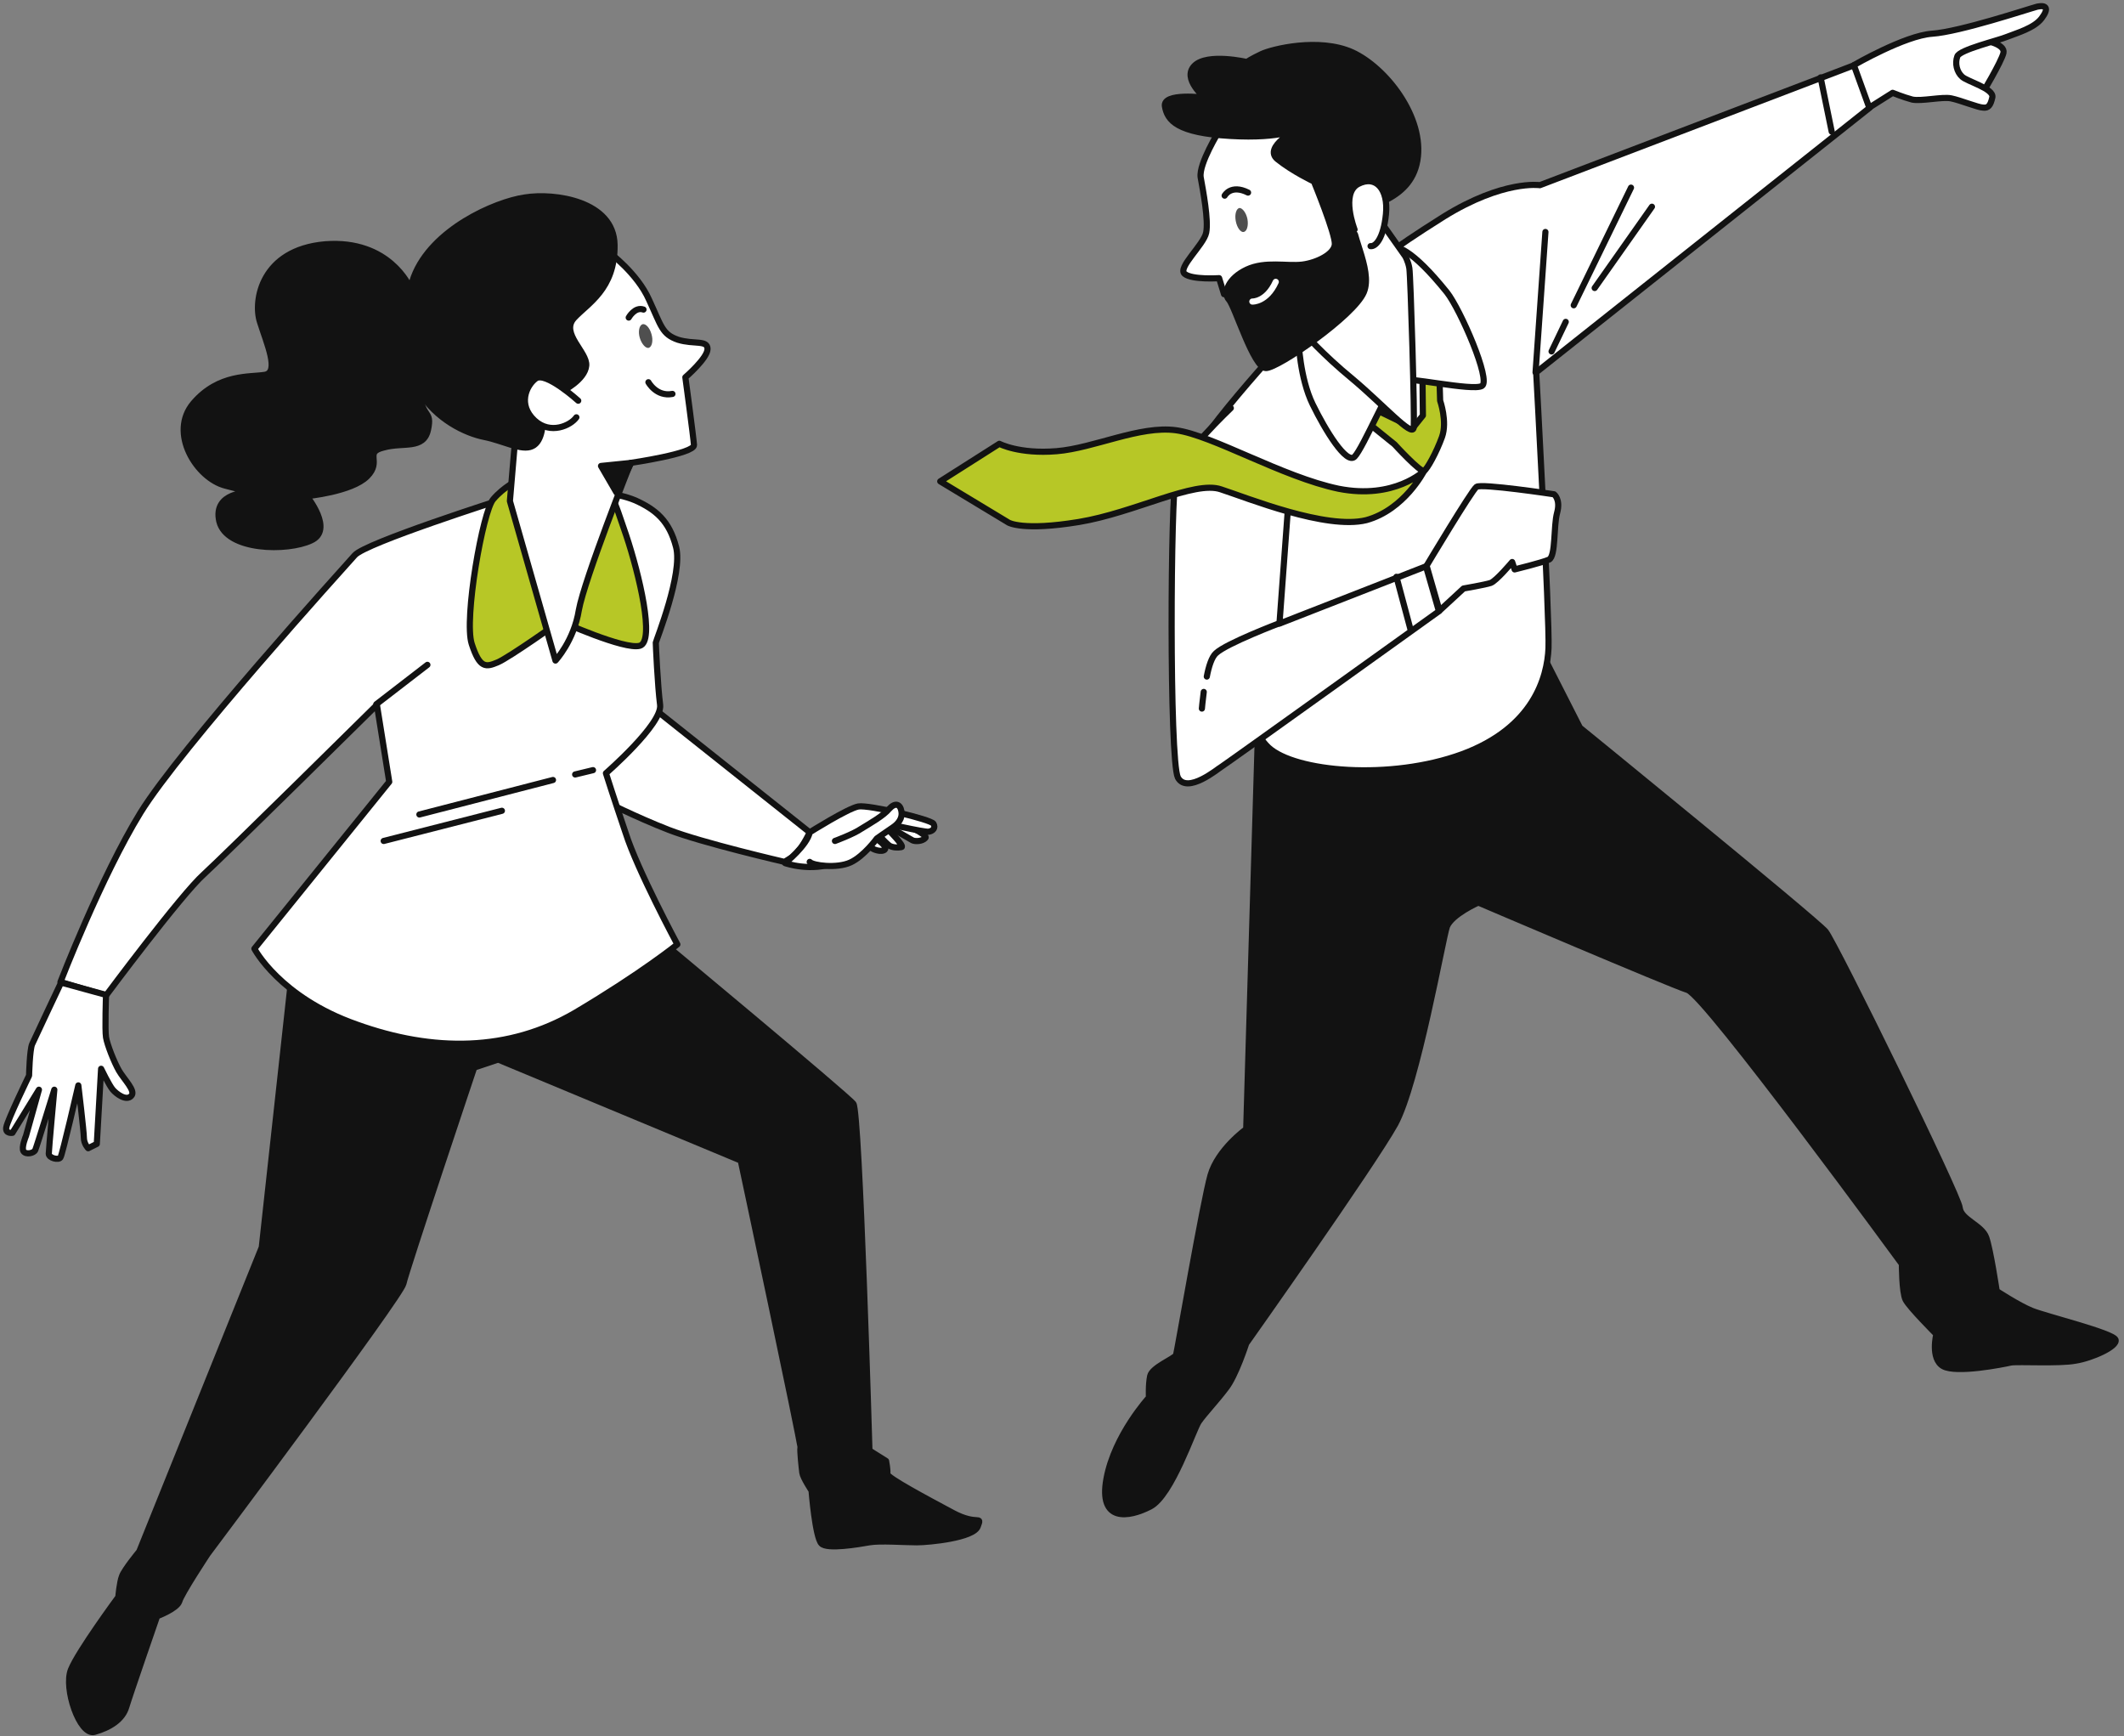 <svg width="345" height="282" viewBox="0 0 345 282" fill="none" xmlns="http://www.w3.org/2000/svg">
<rect x="0" y="0" width="345" height="282" fill="#808080" stroke="none"/>
<path d="M204.422 115.875L202.422 183.375C202.422 183.375 197.822 186.675 196.622 190.875C195.422 195.075 191.222 219.475 191.022 220.075C190.722 220.675 187.122 222.075 186.822 223.475C186.522 224.875 186.622 226.975 186.622 226.975C186.622 226.975 181.022 233.075 179.722 240.175C178.422 247.275 183.322 246.475 186.822 244.675C190.322 242.875 193.822 232.175 194.722 230.875C195.622 229.575 197.622 227.475 199.122 225.475C200.722 223.475 202.422 218.175 202.422 218.175C202.422 218.175 223.022 189.075 226.622 182.575C230.222 175.975 234.322 152.475 235.022 150.475C235.822 148.475 240.122 146.575 240.122 146.575C240.122 146.575 271.022 159.775 274.122 160.775C277.122 161.775 308.922 205.275 308.922 205.275C308.922 205.275 308.922 209.875 309.522 211.075C310.122 212.275 314.522 216.675 314.522 216.675C314.522 216.675 313.522 220.675 315.622 221.875C317.722 223.075 325.322 221.575 326.622 221.275C327.922 221.075 334.522 221.475 337.122 220.975C339.722 220.575 344.022 218.675 343.622 217.575C343.222 216.475 332.222 213.775 330.022 212.875C327.822 211.975 324.322 209.675 324.322 209.675C324.322 209.675 323.322 202.975 322.622 200.975C321.922 198.975 318.522 198.075 318.322 196.175C318.222 194.275 298.122 153.275 296.522 151.275C294.822 149.275 256.622 118.175 256.622 118.175L250.822 106.775C250.822 106.775 244.522 115.675 227.822 117.275C211.122 118.975 204.422 115.875 204.422 115.875Z" fill="#121212" stroke="#121212" stroke-miterlimit="10" stroke-linecap="round" stroke-linejoin="round"/>
<path d="M209.621 54.474C209.621 54.474 192.321 73.074 193.321 75.874C194.321 78.674 203.821 110.374 203.821 110.374C203.821 110.374 201.821 117.374 206.021 121.374C210.321 125.374 225.821 126.774 237.521 122.474C249.121 118.174 251.321 109.974 251.521 105.274C251.721 100.474 249.521 60.474 249.521 60.474L303.721 17.474L301.221 10.574L250.121 30.074C250.121 30.074 244.221 29.174 234.521 35.174C224.821 41.274 224.021 42.474 224.021 42.474L209.621 54.474Z" fill="white" stroke="#121212" stroke-miterlimit="10" stroke-linecap="round" stroke-linejoin="round"/>
<path d="M249.421 60.474L251.021 37.674" stroke="#121212" stroke-miterlimit="10" stroke-linecap="round" stroke-linejoin="round"/>
<path d="M255.621 49.575L264.921 30.475" stroke="#121212" stroke-miterlimit="10" stroke-linecap="round" stroke-linejoin="round"/>
<path d="M252.021 57.074L254.322 52.274" stroke="#121212" stroke-miterlimit="10" stroke-linecap="round" stroke-linejoin="round"/>
<path d="M259.021 46.774L268.322 33.574" stroke="#121212" stroke-miterlimit="10" stroke-linecap="round" stroke-linejoin="round"/>
<path d="M295.721 12.574L297.521 21.374" stroke="#121212" stroke-miterlimit="10" stroke-linecap="round" stroke-linejoin="round"/>
<path d="M221.821 68.374L226.521 72.174C226.521 72.174 230.721 76.774 231.321 76.474C231.821 76.174 233.321 73.474 234.221 70.974C235.121 68.474 233.921 65.074 233.921 65.074L233.721 58.374L231.021 58.274L231.121 67.474L229.521 69.474L223.321 66.474L221.821 68.374Z" fill="#B7C726" stroke="#121212" stroke-miterlimit="10" stroke-linecap="round" stroke-linejoin="round"/>
<path d="M210.921 55.275C210.921 55.275 211.121 61.374 213.221 65.674C215.321 69.975 218.721 75.475 220.021 74.174C221.421 72.775 225.821 62.275 227.021 61.675C228.221 61.075 239.221 63.575 240.721 62.675C242.221 61.775 237.221 50.275 235.021 47.474C229.221 40.275 226.721 39.775 225.621 40.175C224.521 40.575 211.221 47.275 210.921 55.275Z" fill="white" stroke="#121212" stroke-miterlimit="10" stroke-linecap="round" stroke-linejoin="round"/>
<path d="M211.721 53.974C211.721 53.974 214.721 57.474 219.721 61.575C224.721 65.775 229.421 71.075 229.621 69.475C229.821 67.975 229.121 44.775 228.921 43.575C228.721 42.374 228.221 41.575 228.221 41.575L223.421 34.775L222.821 28.575C222.821 28.575 221.421 27.474 219.121 29.075C216.921 30.674 219.921 40.675 218.221 44.874C216.521 49.175 211.721 53.974 211.721 53.974Z" fill="white" stroke="#121212" stroke-miterlimit="10" stroke-linecap="round" stroke-linejoin="round"/>
<path d="M198.02 21.275C198.02 21.275 194.72 26.575 195.02 28.775C195.42 30.975 196.32 35.775 195.92 37.775C195.52 39.775 191.22 43.475 192.42 44.475C193.62 45.475 198.02 45.175 198.02 45.175L198.82 47.775C198.82 47.775 201.52 43.775 206.02 44.575C210.52 45.275 216.42 43.675 217.22 41.475C218.12 39.275 217.22 33.175 215.92 30.775C214.62 28.375 211.92 26.675 212.22 23.975C212.52 21.275 214.72 19.175 211.52 17.475C208.32 15.875 198.02 21.275 198.02 21.275Z" fill="white" stroke="#121212" stroke-miterlimit="10" stroke-linecap="round" stroke-linejoin="round"/>
<path d="M195.72 15.875C195.72 15.875 188.82 14.975 189.22 17.275C189.62 19.575 191.22 21.575 199.82 22.075C208.42 22.575 210.92 20.875 210.92 20.875C210.92 20.875 205.02 23.875 207.52 25.875C210.02 27.875 213.42 29.475 213.42 29.475C213.42 29.475 216.92 37.975 216.82 39.675C216.72 41.275 213.92 42.675 211.52 42.975C209.02 43.275 205.52 42.375 202.52 43.775C199.52 45.175 198.62 47.575 199.62 48.675C200.62 49.775 203.62 59.775 205.62 59.775C207.62 59.775 219.92 51.275 221.52 47.475C223.12 43.675 218.72 37.175 220.02 35.175C221.32 33.175 229.02 32.975 230.22 26.075C231.42 19.075 225.12 10.975 219.62 8.475C214.22 6.075 206.62 7.975 204.92 8.775C203.22 9.575 202.52 10.075 202.52 10.075C202.52 10.075 196.12 8.575 194.02 10.675C191.92 12.775 195.72 15.875 195.72 15.875Z" fill="#121212" stroke="#121212" stroke-miterlimit="10" stroke-linecap="round" stroke-linejoin="round"/>
<path d="M202.62 35.574C202.82 36.674 202.52 37.574 202.02 37.674C201.52 37.774 200.92 36.974 200.72 35.874C200.52 34.774 200.82 33.874 201.32 33.774C201.82 33.774 202.42 34.574 202.62 35.574Z" fill="#4F4F4F"/>
<path d="M198.92 31.774C198.92 31.774 199.92 29.874 202.72 31.274" stroke="#121212" stroke-miterlimit="10" stroke-linecap="round" stroke-linejoin="round"/>
<path d="M203.42 48.974C203.42 48.974 205.72 49.074 207.22 45.774" stroke="white" stroke-miterlimit="10" stroke-linecap="round" stroke-linejoin="round"/>
<path d="M220.02 37.275C220.02 37.275 217.72 31.375 220.62 29.875C223.52 28.375 225.52 30.774 225.12 34.775C224.72 38.775 223.42 40.075 222.62 39.974" fill="white"/>
<path d="M220.02 37.275C220.02 37.275 217.72 31.375 220.62 29.875C223.52 28.375 225.52 30.774 225.12 34.775C224.72 38.775 223.42 40.075 222.62 39.974" stroke="#121212" stroke-miterlimit="10" stroke-linecap="round" stroke-linejoin="round"/>
<path d="M231.721 91.875C231.721 91.875 239.021 79.675 239.821 79.075C240.521 78.475 252.421 80.275 252.421 80.275C252.421 80.275 253.521 81.075 252.921 83.275C252.321 85.475 252.721 90.275 251.621 90.875C250.521 91.375 246.021 92.475 246.021 92.475L245.621 91.275C245.621 91.275 243.021 94.375 242.121 94.675C241.221 94.975 237.721 95.575 237.721 95.575L233.821 99.175L231.721 91.875Z" fill="white" stroke="#121212" stroke-miterlimit="10" stroke-linecap="round" stroke-linejoin="round"/>
<path d="M199.921 66.275C199.921 66.275 191.921 73.874 191.021 77.075C190.121 80.374 189.922 123.375 191.322 126.275C192.822 129.075 197.922 124.775 198.322 124.575C198.722 124.375 233.722 99.275 233.722 99.275L231.621 91.975L207.822 101.275L209.222 82.275" fill="white"/>
<path d="M199.921 66.275C199.921 66.275 191.921 73.874 191.021 77.075C190.121 80.374 189.922 123.375 191.322 126.275C192.822 129.075 197.922 124.775 198.322 124.575C198.722 124.375 233.722 99.275 233.722 99.275L231.621 91.975L207.822 101.275L209.222 82.275" stroke="#121212" stroke-miterlimit="10" stroke-linecap="round" stroke-linejoin="round"/>
<path d="M195.523 112.374C195.323 113.874 195.223 115.074 195.223 115.074" stroke="#121212" stroke-miterlimit="10" stroke-linecap="round" stroke-linejoin="round"/>
<path d="M207.921 101.175C207.921 101.175 199.221 104.475 197.521 106.075C196.821 106.675 196.321 108.275 196.021 109.875" stroke="#121212" stroke-miterlimit="10" stroke-linecap="round" stroke-linejoin="round"/>
<path d="M226.821 93.675L229.121 102.275" stroke="#121212" stroke-miterlimit="10" stroke-linecap="round" stroke-linejoin="round"/>
<path d="M322.421 6.574C322.421 6.574 325.721 7.174 325.421 8.574C325.121 9.974 321.821 15.474 321.821 15.474C321.821 15.474 314.521 13.674 314.821 11.674C315.121 9.674 316.621 8.174 318.421 7.574C320.221 7.074 322.421 6.574 322.421 6.574Z" fill="white" stroke="#121212" stroke-miterlimit="10" stroke-linecap="round" stroke-linejoin="round"/>
<path d="M301.121 10.575C301.121 10.575 309.421 5.775 313.821 5.475C318.321 5.175 329.421 1.475 330.921 1.075C332.421 0.775 332.821 1.375 331.621 2.975C330.421 4.575 327.521 5.375 326.021 5.975C324.621 6.575 318.221 8.075 317.921 9.175C317.521 10.274 317.821 11.675 318.721 12.475C319.621 13.274 323.821 14.374 323.621 15.774C323.321 17.174 322.921 17.575 322.121 17.474C321.321 17.474 318.421 16.274 316.921 15.975C315.521 15.675 312.121 16.474 310.621 16.174C309.121 15.774 307.421 15.075 307.421 15.075L303.621 17.474L301.121 10.575Z" fill="white" stroke="#121212" stroke-miterlimit="10" stroke-linecap="round" stroke-linejoin="round"/>
<path d="M231.321 76.475C231.321 76.475 226.521 81.174 217.421 79.374C208.321 77.475 196.921 70.674 191.021 69.874C185.121 69.075 177.721 72.775 171.621 73.275C165.521 73.775 162.321 72.075 162.321 72.075L152.721 78.174L163.821 84.874C163.821 84.874 166.121 86.275 175.221 84.775C184.321 83.275 194.021 77.975 198.321 79.475C202.621 80.874 215.421 86.075 221.921 84.475C228.121 82.775 231.321 76.475 231.321 76.475Z" fill="#B7C726" stroke="#121212" stroke-miterlimit="10" stroke-linecap="round" stroke-linejoin="round"/>
<path d="M146.523 133.675C146.523 133.675 150.823 135.575 150.323 136.075C149.823 136.675 148.623 136.675 148.223 136.475C147.823 136.275 143.223 133.575 143.223 133.575L146.523 133.675Z" fill="white" stroke="#121212" stroke-miterlimit="10" stroke-linecap="round" stroke-linejoin="round"/>
<path d="M144.123 134.575C144.123 134.575 147.023 137.475 146.423 137.575C145.823 137.675 145.123 137.675 144.523 137.375C143.923 136.975 142.223 135.075 142.223 135.075L144.123 134.575Z" fill="white" stroke="#121212" stroke-miterlimit="10" stroke-linecap="round" stroke-linejoin="round"/>
<path d="M142.423 136.274C142.423 136.274 144.223 137.474 143.723 137.974C143.223 138.474 141.723 137.974 141.423 137.574C141.023 137.274 140.223 136.774 140.223 136.774L142.423 136.274Z" fill="white" stroke="#121212" stroke-miterlimit="10" stroke-linecap="round" stroke-linejoin="round"/>
<path d="M105.722 114.675L131.522 135.175C131.522 135.175 130.022 138.375 128.722 139.175C127.422 139.975 127.422 139.975 127.422 139.975C127.422 139.975 114.022 136.875 108.622 134.775C103.222 132.675 97.922 129.975 97.922 129.975C97.922 129.975 95.422 126.675 96.322 124.975C97.222 123.275 105.722 114.675 105.722 114.675Z" fill="white" stroke="#121212" stroke-miterlimit="10" stroke-linecap="round" stroke-linejoin="round"/>
<path d="M131.521 135.175C131.521 135.175 137.721 131.275 139.421 130.975C141.121 130.675 151.221 133.075 151.621 133.775C152.021 134.475 151.522 134.975 150.822 135.075C150.122 135.175 143.121 133.575 143.121 133.575C143.121 133.575 139.922 138.375 135.822 140.075C131.722 141.675 127.521 140.175 127.521 140.175C127.521 140.175 131.121 137.275 131.521 135.175Z" fill="white" stroke="#121212" stroke-miterlimit="10" stroke-linecap="round" stroke-linejoin="round"/>
<path d="M135.621 136.575C135.621 136.575 138.621 135.475 139.921 134.575C141.221 133.775 143.521 132.475 144.421 131.375C145.421 130.275 146.221 130.575 146.421 131.775C146.621 132.875 145.921 133.775 145.021 134.375C144.121 134.975 142.421 136.175 142.421 136.175C142.421 136.175 140.321 139.075 138.121 140.075C135.921 141.075 132.021 140.575 131.521 139.975" fill="white"/>
<path d="M135.621 136.575C135.621 136.575 138.621 135.475 139.921 134.575C141.221 133.775 143.521 132.475 144.421 131.375C145.421 130.275 146.221 130.575 146.421 131.775C146.621 132.875 145.921 133.775 145.021 134.375C144.121 134.975 142.421 136.175 142.421 136.175C142.421 136.175 140.321 139.075 138.121 140.075C135.921 141.075 132.021 140.575 131.521 139.975" stroke="#121212" stroke-miterlimit="10" stroke-linecap="round" stroke-linejoin="round"/>
<path d="M106.721 152.274C106.721 152.274 137.521 177.874 138.621 179.274C139.621 180.674 141.221 235.574 141.221 235.574L143.921 237.274C143.921 237.274 144.221 238.774 144.121 239.374C144.021 239.974 150.621 243.474 154.721 245.674C158.821 247.874 159.521 245.974 158.821 247.874C158.221 249.774 150.821 250.474 148.921 250.474C146.921 250.474 142.921 250.174 141.221 250.474C139.521 250.774 134.321 251.674 133.421 250.674C132.421 249.674 131.821 242.074 131.821 242.074C131.821 242.074 130.421 239.974 130.321 239.174C130.221 238.374 129.921 235.674 130.021 235.074C130.121 234.474 120.321 188.474 120.321 188.474L80.921 172.074L77.021 173.374C77.021 173.374 65.921 206.474 65.521 208.474C65.121 210.474 33.721 252.374 33.721 252.374C33.721 252.374 29.421 258.874 29.121 260.074C28.721 261.274 25.521 262.474 25.521 262.474C25.521 262.474 21.121 275.174 20.521 277.174C19.921 279.274 17.821 280.574 15.321 281.274C12.921 281.874 10.321 274.174 11.521 271.174C12.721 268.174 19.221 259.374 19.221 259.374C19.221 259.374 19.421 256.974 19.821 255.974C20.221 254.874 22.621 251.974 22.621 251.974L42.521 202.574L47.621 156.074C47.421 156.174 83.721 165.374 106.721 152.274Z" fill="#121212" stroke="#121212" stroke-miterlimit="10" stroke-linecap="round" stroke-linejoin="round"/>
<path d="M81.622 81.075C81.622 81.075 59.322 88.175 57.622 90.175C55.922 92.075 29.222 121.575 22.822 131.975C16.422 142.375 9.822 159.475 9.822 159.475L17.222 161.675C17.222 161.675 29.422 145.275 33.122 141.975C36.722 138.675 61.222 114.475 61.222 114.475L63.222 126.975L41.322 154.075C41.322 154.075 45.422 161.975 57.922 166.375C70.422 170.875 82.622 170.775 93.422 164.475C104.222 158.075 110.022 153.375 110.022 153.375C110.022 153.375 103.522 141.275 101.622 135.275C99.622 129.375 98.422 125.575 98.422 125.575C98.422 125.575 107.622 117.575 107.222 114.475C106.822 111.375 106.522 104.775 106.522 104.375C106.622 103.875 110.922 93.175 109.822 88.875C108.722 84.575 106.522 82.775 103.222 81.275C99.922 79.875 95.622 79.875 95.622 79.875L81.622 81.075Z" fill="white" stroke="#121212" stroke-miterlimit="10" stroke-linecap="round" stroke-linejoin="round"/>
<path d="M89.821 126.675L68.121 132.275" stroke="#121212" stroke-miterlimit="10" stroke-linecap="round" stroke-linejoin="round"/>
<path d="M96.322 125.075L93.422 125.775" stroke="#121212" stroke-miterlimit="10" stroke-linecap="round" stroke-linejoin="round"/>
<path d="M81.522 131.675L62.322 136.575" stroke="#121212" stroke-miterlimit="10" stroke-linecap="round" stroke-linejoin="round"/>
<path d="M84.123 77.975C84.123 77.975 81.823 79.075 80.123 81.075C78.423 82.975 75.323 100.575 76.623 104.575C77.923 108.575 78.923 108.375 80.823 107.575C82.723 106.775 91.023 100.875 91.023 100.875C91.023 100.875 101.423 105.575 103.923 104.875C106.423 104.175 103.823 93.275 101.723 86.975C99.523 80.675 99.723 79.875 95.223 76.875C90.723 73.875 84.123 77.975 84.123 77.975Z" fill="#B7C726" stroke="#121212" stroke-miterlimit="10" stroke-linecap="round" stroke-linejoin="round"/>
<path d="M98.922 40.975C98.922 40.975 103.523 44.375 105.423 48.675C107.423 52.975 107.523 54.275 110.123 55.175C112.723 55.975 114.923 55.175 114.923 56.675C114.923 58.175 111.323 61.275 111.323 61.275C111.323 61.275 112.623 70.875 112.723 72.275C112.823 73.675 102.423 75.175 102.423 75.175C102.423 75.175 94.922 94.075 94.022 99.075C93.222 104.075 90.223 107.275 90.223 107.275L82.823 81.375L83.723 70.775C83.723 70.775 82.823 69.175 81.823 65.975C80.823 62.775 85.323 57.775 87.522 55.275C89.722 52.875 93.523 46.575 95.123 43.075C96.723 39.675 98.922 40.975 98.922 40.975Z" fill="white" stroke="#121212" stroke-miterlimit="10" stroke-linecap="round" stroke-linejoin="round"/>
<path d="M102.523 75.175L97.623 75.675L100.123 79.975L102.523 75.175Z" fill="#121212" stroke="#121212" stroke-miterlimit="10" stroke-linecap="round" stroke-linejoin="round"/>
<path d="M105.822 54.275C106.122 55.275 105.922 56.275 105.422 56.475C104.922 56.675 104.222 55.875 103.922 54.875C103.622 53.875 103.822 52.875 104.322 52.675C104.822 52.475 105.522 53.175 105.822 54.275Z" fill="#4F4F4F"/>
<path d="M102.123 51.574C102.123 51.574 103.123 49.774 104.523 50.274" stroke="#121212" stroke-miterlimit="10" stroke-linecap="round" stroke-linejoin="round"/>
<path d="M105.322 62.074C105.322 62.074 106.622 64.474 109.222 63.974" stroke="#121212" stroke-miterlimit="10" stroke-linecap="round" stroke-linejoin="round"/>
<path d="M91.422 63.475C91.422 63.475 95.022 61.675 95.222 59.375C95.422 57.175 91.022 54.175 93.222 51.675C95.422 49.275 99.922 46.975 99.822 39.775C99.722 32.675 90.122 31.275 85.222 32.075C80.422 32.775 70.122 37.275 67.222 44.975C64.422 52.675 65.422 59.075 68.122 63.575C70.822 68.075 75.622 70.375 78.722 70.975C81.722 71.575 84.722 73.275 86.422 72.475C88.222 71.675 88.222 68.475 88.222 66.875C88.222 65.375 91.422 63.475 91.422 63.475Z" fill="#121212" stroke="#121212" stroke-miterlimit="10" stroke-linecap="round" stroke-linejoin="round"/>
<path d="M93.921 65.075C93.921 65.075 88.621 60.275 87.021 61.475C85.421 62.675 84.121 65.775 86.821 68.275C89.421 70.675 92.721 69.075 93.621 67.775" fill="white"/>
<path d="M93.921 65.075C93.921 65.075 88.621 60.275 87.021 61.475C85.421 62.675 84.121 65.775 86.821 68.275C89.421 70.675 92.721 69.075 93.621 67.775" stroke="#121212" stroke-miterlimit="10" stroke-linecap="round" stroke-linejoin="round"/>
<path d="M66.524 46.575C66.524 46.575 63.224 38.874 52.824 39.675C42.424 40.575 41.124 48.874 42.224 52.275C43.324 55.775 45.424 60.474 43.024 60.874C40.624 61.275 35.524 60.675 31.424 65.475C27.324 70.275 31.924 77.674 36.624 78.874C41.424 80.075 40.524 79.975 40.524 79.975C40.524 79.975 34.524 79.874 35.624 84.674C36.824 89.475 46.724 89.575 50.524 87.775C54.324 86.075 49.824 80.575 49.824 80.575C49.824 80.575 57.124 79.874 59.624 77.374C62.124 74.874 59.024 73.475 62.324 72.674C65.524 71.775 68.824 73.075 69.524 69.775C70.224 66.475 68.624 68.174 68.124 63.575C67.624 58.974 64.224 57.874 66.524 46.575Z" fill="#121212" stroke="#121212" stroke-miterlimit="10" stroke-linecap="round" stroke-linejoin="round"/>
<path d="M61.121 114.375L69.421 107.975" stroke="#121212" stroke-miterlimit="10" stroke-linecap="round" stroke-linejoin="round"/>
<path d="M17.223 161.575C17.223 161.575 17.023 167.275 17.223 168.475C17.422 169.675 18.523 172.475 19.323 173.875C20.122 175.275 22.122 177.175 21.323 177.975C20.523 178.875 18.922 177.675 18.323 176.975C17.723 176.275 16.422 173.575 16.422 173.575L15.723 185.775L14.322 186.475C14.322 186.475 13.623 185.775 13.623 184.775C13.623 183.775 12.723 176.275 12.723 176.275C12.723 176.275 10.123 187.575 9.822 187.975C9.522 188.475 7.922 188.075 7.922 187.375C7.922 186.675 8.822 176.975 8.822 176.975C8.822 176.975 5.923 186.375 5.723 186.775C5.522 187.275 4.222 187.575 3.822 186.975C3.422 186.375 4.223 184.475 4.223 184.475L6.322 176.975L2.022 183.975C2.022 183.975 0.822 184.175 1.022 183.075C1.222 181.875 4.723 174.675 4.723 174.675C4.723 174.675 4.822 170.475 5.223 169.575C5.622 168.675 9.922 159.575 9.922 159.575L17.223 161.575Z" fill="white" stroke="#121212" stroke-miterlimit="10" stroke-linecap="round" stroke-linejoin="round"/>
</svg>
